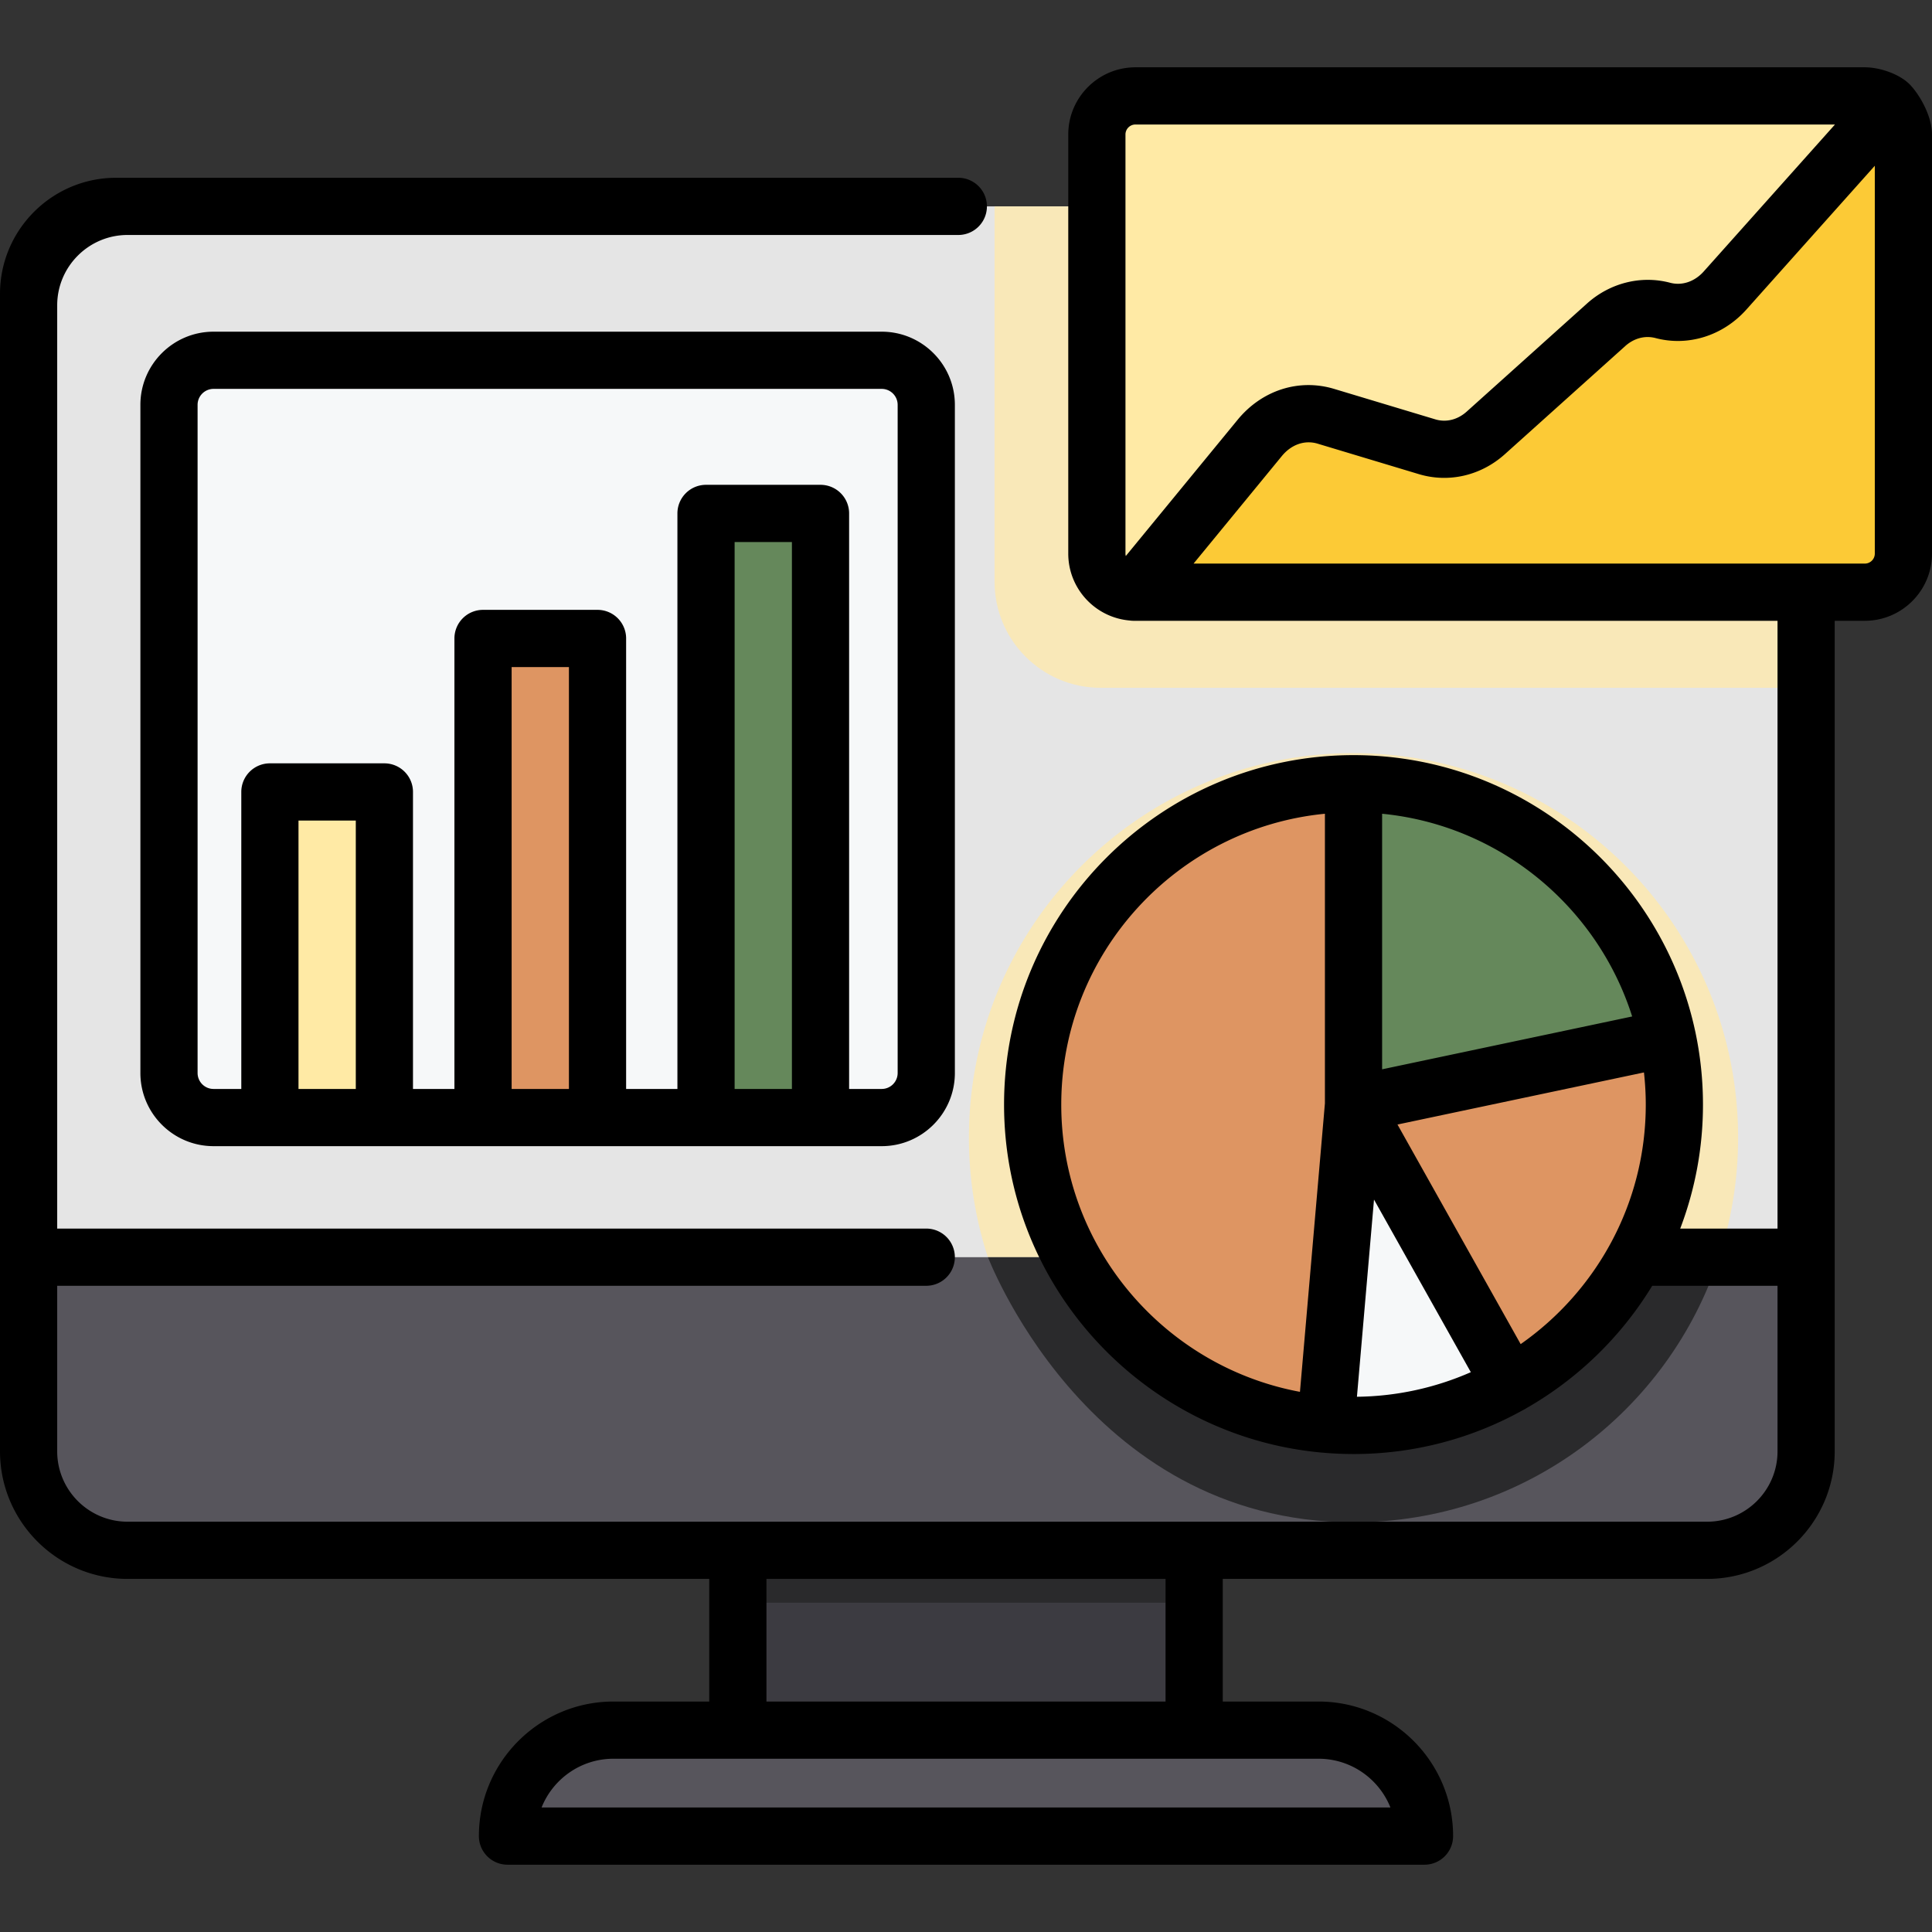 <svg xmlns="http://www.w3.org/2000/svg" xmlns:xlink="http://www.w3.org/1999/xlink" width="512" height="512" x="0" y="0" viewBox="0 0 511.998 511.998" style="enable-background:new 0 0 512 512" xml:space="preserve" class=""><rect x="0" y="0" width="511.998" height="511.998" fill="#333333" stroke="none"/>  <g>    <path d="M451.703 410.844H34.515c-14.876 0-26.936-12.06-26.936-26.936V81.628c0-14.876 12.06-26.936 26.936-26.936h417.188c14.876 0 26.936 12.06 26.936 26.936v302.28c0 14.876-12.06 26.936-26.936 26.936z" style="" fill="#57555c" data-original="#57555c" class=""></path>    <path d="M195.54 408.539h120.92v52.27H195.54z" style="" fill="#3c3b41" data-original="#3c3b41"></path>    <path d="M195.54 408.539h120.92v16.186H195.54z" style="" fill="#2a2a2c" data-original="#2a2a2c" class=""></path>    <path d="M478.639 333.163H7.579V78.51c0-13.154 10.664-23.818 23.818-23.818h423.424c13.154 0 23.818 10.664 23.818 23.818v254.653z" style="" fill="#e5e5e5" data-original="#cae8f8" class="" opacity="1"></path>    <path d="M377.507 486.581H134.493c0-15.508 12.572-28.08 28.08-28.08h186.855c15.507.001 28.079 12.572 28.079 28.08z" style="" fill="#57555c" data-original="#57555c" class=""></path>    <path d="M358.693 199.583c-56.288 0-101.919 45.631-101.919 101.919a101.82 101.82 0 0 0 5.022 31.662H455.59a101.811 101.811 0 0 0 5.022-31.662c0-56.288-45.63-101.919-101.919-101.919z" style="" fill="#f9e8b8" data-original="#84caff" class="" opacity="1"></path>    <path d="M433.67 333.163H261.797c-.806-2.468 25.178 70.257 96.897 70.257 45.234 0 83.578-29.471 96.897-70.257H433.67z" style="" fill="#2a2a2c" data-original="#2a2a2c" class=""></path>    <path d="M233.662 296.163H56.589c-6.52 0-11.805-5.285-11.805-11.805V107.285c0-6.52 5.285-11.805 11.805-11.805h177.073c6.52 0 11.805 5.285 11.805 11.805v177.073c0 6.519-5.286 11.805-11.805 11.805z" style="" fill="#f6f8f9" data-original="#ffc473" class="" opacity="1"></path>    <path d="M454.821 54.692H263.57v99.48c0 15.52 12.582 28.101 28.101 28.101h186.968V78.51c0-13.154-10.664-23.818-23.818-23.818z" style="" fill="#f9e8b8" data-original="#84caff" class="" opacity="1"></path>    <path d="M494.194 156.937H300.907c-5.648 0-10.227-4.579-10.227-10.227V35.643c0-5.648 4.579-10.227 10.227-10.227h193.288c5.648 0 10.227 4.579 10.227 10.227V146.71c-.001 5.648-4.58 10.227-10.228 10.227zM71.53 209.869h30.343v86.29H71.53z" style="" fill="#ffeaa5" data-original="#00a6ff" class="" opacity="1"></path>    <path d="M128.01 169.199h30.343v126.97H128.01z" style="" fill="#de9562" data-original="#ff73af" class="" opacity="1"></path>    <path d="M187.1 136.059h30.343v160.1H187.1z" style="" fill="#65885b" data-original="#53db7d" class="" opacity="1"></path>    <path d="m500.936 27.967-43.775 49.015c-4.336 4.855-10.563 6.848-16.495 5.28-5.267-1.392-10.806.016-15.046 3.825l-31.866 28.627c-4.389 3.943-10.16 5.305-15.57 3.677l-26.809-8.07c-6.333-1.906-13.076.3-17.541 5.74l-33.528 40.846c.2.012.398.03.601.03h193.288c5.648 0 10.227-4.579 10.227-10.227V35.643a10.193 10.193 0 0 0-3.486-7.676z" style="" fill="#fcca36" data-original="#4b5be5" class="" opacity="1"></path>    <circle cx="358.69" cy="292.729" r="85.03" style="" fill="#de9562" data-original="#ff73af" class="" opacity="1"></circle>    <path d="M441.892 275.142c-8.102-38.522-42.268-67.446-83.199-67.446v85.029l83.199-17.583z" style="" fill="#65885b" data-original="#53db7d" class="" opacity="1"></path>    <path d="m358.693 292.725-7.328 84.694c2.418.207 4.858.335 7.328.335 15.114 0 29.296-3.961 41.595-10.875l-41.595-74.154z" style="" fill="#f6f8f9" data-original="#ffc473" class="" opacity="1"></path>    <path d="M56.589 87.9c-10.689 0-19.384 8.696-19.384 19.385v177.073c0 10.689 8.695 19.384 19.384 19.384h177.075c10.689 0 19.384-8.695 19.384-19.384V107.285c0-10.689-8.695-19.385-19.384-19.385H56.589zm22.515 200.684v-71.133h15.185v71.133H79.104zm56.483 0V176.776h15.185v111.808h-15.185zm59.094 0V143.64h15.185v144.944h-15.185zm43.206-181.299v177.073a4.231 4.231 0 0 1-4.226 4.226h-8.638V136.061a7.579 7.579 0 0 0-7.579-7.579h-30.343a7.579 7.579 0 0 0-7.579 7.579v152.523h-13.594V169.197a7.579 7.579 0 0 0-7.579-7.579h-30.343a7.579 7.579 0 0 0-7.579 7.579v119.387h-10.983v-78.712a7.579 7.579 0 0 0-7.579-7.579h-30.34a7.579 7.579 0 0 0-7.579 7.579v78.712h-7.357a4.231 4.231 0 0 1-4.226-4.226V107.285a4.231 4.231 0 0 1 4.226-4.227h177.073a4.23 4.23 0 0 1 4.225 4.227z" fill="#000000" opacity="1" data-original="#000000" class=""></path>    <path d="M506.01 22.287c-2.586-2.586-7.695-4.45-11.816-4.45H300.906c-9.818 0-17.806 7.988-17.806 17.806V146.71c0 9.281 7.14 16.917 16.214 17.725.32.041.64.081.962.081h170.783v161.069h-25.786a92.139 92.139 0 0 0 6.029-32.859 92.63 92.63 0 0 0-1.967-19.018c-.008-.045-.012-.089-.021-.134-.012-.058-.032-.113-.045-.171-8.912-41.821-46.136-73.286-90.575-73.286-51.064 0-92.609 41.544-92.609 92.609 0 47.603 36.105 86.926 82.367 92.04 3.403.373 6.817.563 10.242.569 16.213 0 31.464-4.193 44.733-11.545.194-.088.929-.501 1.098-.615a93.31 93.31 0 0 0 33.331-32.432h33.204v43.873c0 10.283-8.366 18.648-18.648 18.648H33.806c-10.283 0-18.648-8.366-18.648-18.648v-43.873h230.308a7.579 7.579 0 1 0 0-15.158H15.158V80.919c0-10.283 8.366-18.648 18.648-18.648h220.158a7.579 7.579 0 1 0 0-15.158H30.77C13.803 47.113 0 60.917 0 77.884V384.616c0 18.641 15.166 33.806 33.806 33.806h154.152v32.501h-25.387c-19.662 0-35.659 15.997-35.659 35.659a7.579 7.579 0 0 0 7.579 7.579h243.015a7.579 7.579 0 0 0 7.579-7.579c0-19.662-15.997-35.659-35.659-35.659h-25.387v-32.501h128.37c18.641 0 33.806-15.166 33.806-33.806V164.515h7.977c9.818 0 17.806-7.988 17.806-17.806V35.643c.002-4.969-3.387-10.755-5.988-13.356zm-73.471 247.086-66.266 14.005v-67.727c31.226 3.047 57.071 24.711 66.266 53.722zm-68.416 48.524 25.659 45.744a76.95 76.95 0 0 1-30.181 6.512l4.522-52.256zm-82.88-25.171c0-40.149 30.709-73.253 69.872-77.075v76.753l-6.614 76.447c-35.949-6.689-63.258-38.268-63.258-76.125zm121.746 63.477-32.643-58.194 65.319-13.805c.308 2.8.479 5.64.479 8.521 0 26.243-13.131 49.463-33.155 63.478zm-34.512 122.8H143.523c3.02-7.564 10.42-12.922 19.049-12.922H349.428c8.629 0 16.029 5.358 19.049 12.922zm-59.594-28.08H203.117v-32.501h105.766v32.501zm-10.624-415.28a2.651 2.651 0 0 1 2.648-2.648h185.378L451.51 71.933c-2.423 2.713-5.754 3.835-8.905 3.001-7.701-2.037-15.941.026-22.047 5.514l-31.867 28.627c-2.417 2.171-5.452 2.919-8.32 2.057l-26.811-8.07c-9.329-2.809-19.132.331-25.583 8.189l-29.63 36.097a2.64 2.64 0 0 1-.087-.639V35.643h-.001zm195.935 113.714H316.307l23.384-28.488c2.536-3.088 6.085-4.321 9.498-3.292l26.809 8.07c7.941 2.389 16.469.411 22.82-5.295l31.868-28.627c2.328-2.092 5.258-2.872 8.044-2.136 8.651 2.288 17.879-.611 24.084-7.558l34.027-38.101v102.78a2.65 2.65 0 0 1-2.647 2.647z" fill="#000000" opacity="1" data-original="#000000" class=""></path>  </g></svg>